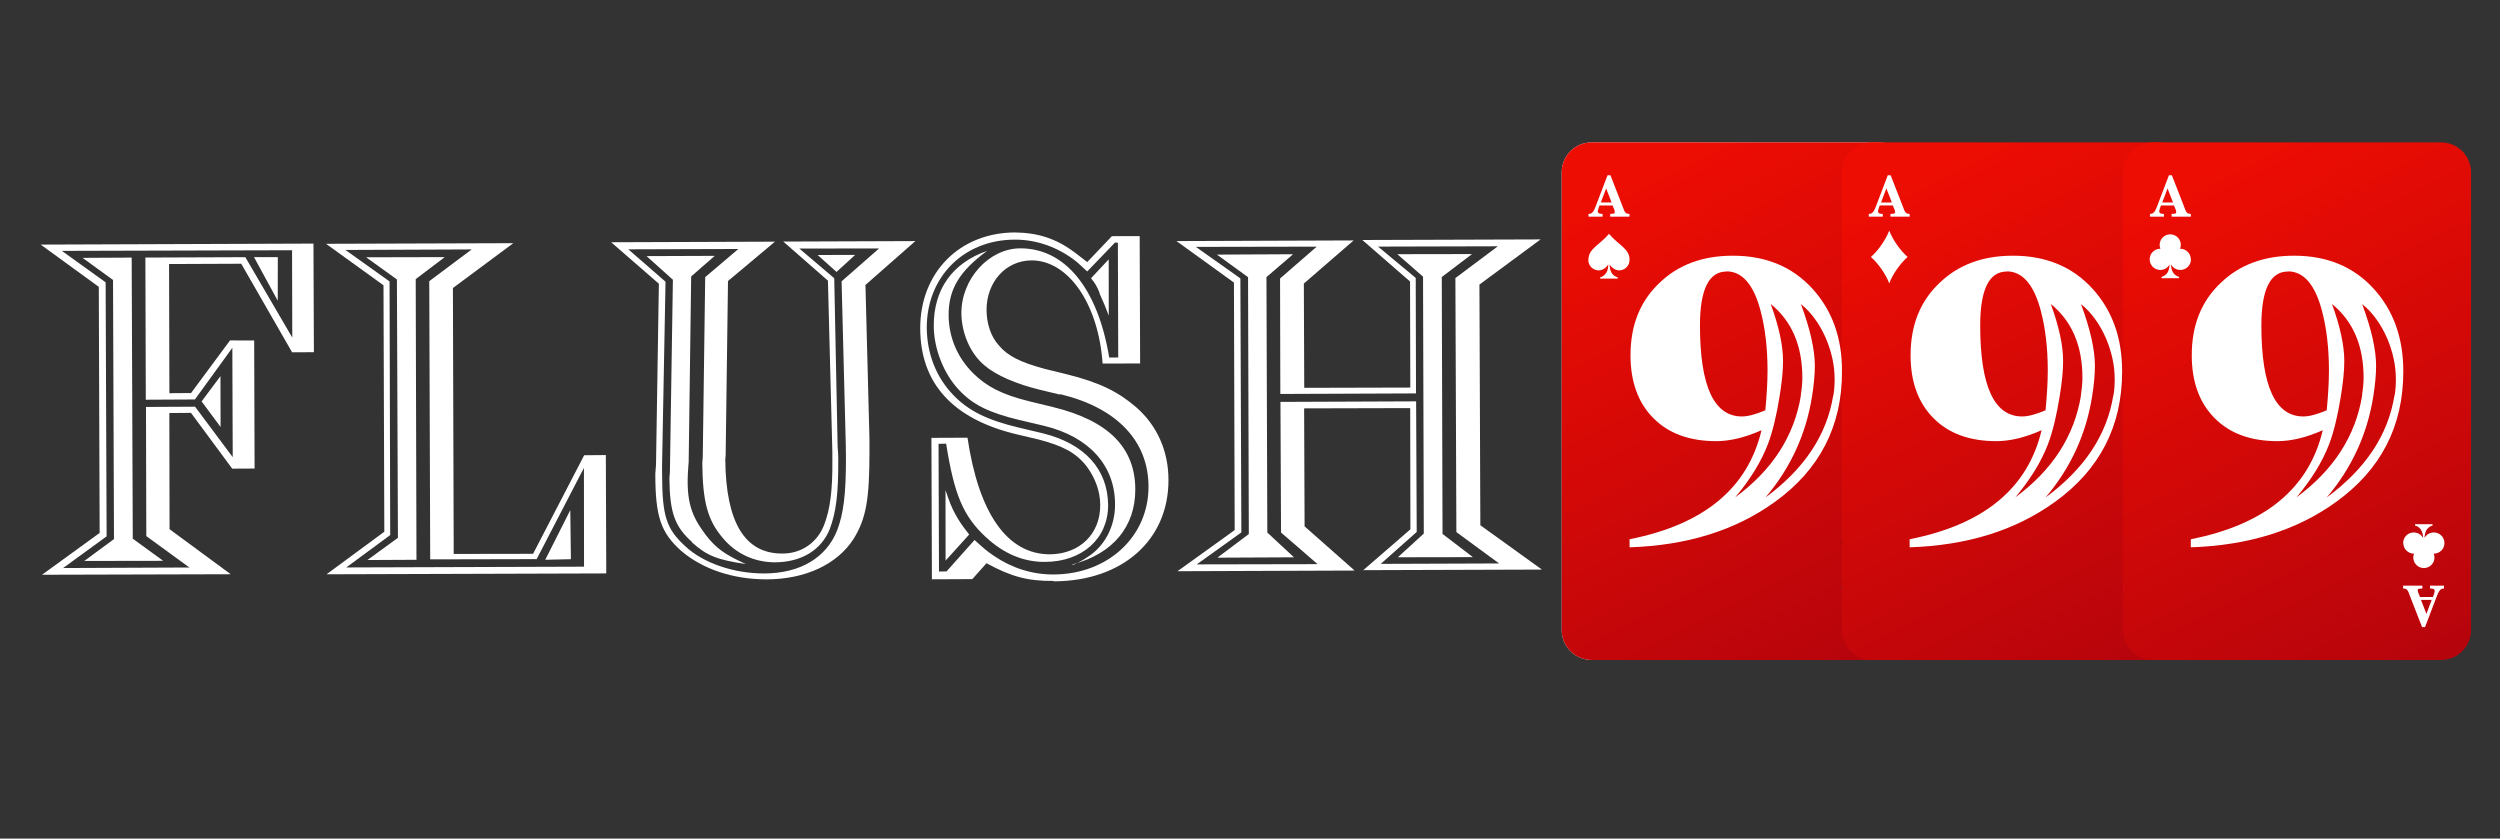 <svg width="158" height="53" viewBox="0 0 158 53" fill="none" xmlns="http://www.w3.org/2000/svg">
<rect x="0" y="0" width="158" height="53" fill="#333333" stroke="none"/>
<path d="M118.799 9H100.589C99.545 9 98.699 9.846 98.699 10.89V39.82C98.699 40.864 99.545 41.71 100.589 41.71H118.799C119.843 41.71 120.689 40.864 120.689 39.82V10.89C120.689 9.846 119.843 9 118.799 9Z" fill="url(#paint0_linear_5178_4183)"/>
<path d="M118.799 9H100.589C99.545 9 98.699 9.846 98.699 10.89V39.82C98.699 40.864 99.545 41.71 100.589 41.71H118.799C119.843 41.71 120.689 40.864 120.689 39.82V10.89C120.689 9.846 119.843 9 118.799 9Z" fill="url(#paint1_linear_5178_4183)"/>
<path d="M102.788 13.49C102.788 13.49 102.708 13.42 102.678 13.37C102.648 13.32 102.608 13.22 102.558 13.08L101.778 11.08H101.598L100.858 13.02C100.808 13.16 100.758 13.26 100.718 13.33C100.678 13.4 100.628 13.45 100.578 13.48C100.528 13.51 100.468 13.52 100.398 13.52V13.69H101.278V13.52C101.198 13.52 101.128 13.52 101.068 13.49C101.008 13.47 100.978 13.42 100.978 13.35C100.978 13.31 100.998 13.24 101.028 13.15L101.088 12.98H101.918L102.038 13.28C102.038 13.28 102.058 13.36 102.058 13.4C102.058 13.45 102.038 13.49 101.988 13.5C101.938 13.51 101.868 13.52 101.768 13.52V13.69H102.978V13.52C102.898 13.52 102.828 13.51 102.778 13.48L102.788 13.49ZM101.168 12.8L101.508 11.9L101.858 12.8H101.168Z" fill="url(#paint2_linear_5178_4183)"/>
<path d="M102.788 13.49C102.788 13.49 102.708 13.42 102.678 13.37C102.648 13.32 102.608 13.22 102.558 13.08L101.778 11.08H101.598L100.858 13.02C100.808 13.16 100.758 13.26 100.718 13.33C100.678 13.4 100.628 13.45 100.578 13.48C100.528 13.51 100.468 13.52 100.398 13.52V13.69H101.278V13.52C101.198 13.52 101.128 13.52 101.068 13.49C101.008 13.47 100.978 13.42 100.978 13.35C100.978 13.31 100.998 13.24 101.028 13.15L101.088 12.98H101.918L102.038 13.28C102.038 13.28 102.058 13.36 102.058 13.4C102.058 13.45 102.038 13.49 101.988 13.5C101.938 13.51 101.868 13.52 101.768 13.52V13.69H102.978V13.52C102.898 13.52 102.828 13.51 102.778 13.48L102.788 13.49ZM101.168 12.8L101.508 11.9L101.858 12.8H101.168Z" fill="url(#paint3_linear_5178_4183)"/>
<path d="M102.788 13.49C102.788 13.49 102.708 13.42 102.678 13.37C102.648 13.32 102.608 13.22 102.558 13.08L101.778 11.08H101.598L100.858 13.02C100.808 13.16 100.758 13.26 100.718 13.33C100.678 13.4 100.628 13.45 100.578 13.48C100.528 13.51 100.468 13.52 100.398 13.52V13.69H101.278V13.52C101.198 13.52 101.128 13.52 101.068 13.49C101.008 13.47 100.978 13.42 100.978 13.35C100.978 13.31 100.998 13.24 101.028 13.15L101.088 12.98H101.918L102.038 13.28C102.038 13.28 102.058 13.36 102.058 13.4C102.058 13.45 102.038 13.49 101.988 13.5C101.938 13.51 101.868 13.52 101.768 13.52V13.69H102.978V13.52C102.898 13.52 102.828 13.51 102.778 13.48L102.788 13.49ZM101.168 12.8L101.508 11.9L101.858 12.8H101.168Z" fill="white"/>
<path d="M100.389 16.409C100.389 15.709 101.089 15.489 101.689 14.779C102.289 15.489 102.989 15.719 102.989 16.409C102.989 16.839 102.649 17.089 102.329 17.089C102.069 17.089 101.829 16.889 101.729 16.709C101.729 16.899 101.769 17.089 101.849 17.239C101.929 17.379 102.079 17.489 102.239 17.529V17.609H101.129V17.529C101.289 17.489 101.429 17.379 101.519 17.239C101.609 17.099 101.639 16.899 101.639 16.709C101.539 16.889 101.309 17.089 101.039 17.089C100.719 17.089 100.379 16.839 100.379 16.409H100.389Z" fill="white"/>
<path d="M116.588 37.219C116.588 37.219 116.668 37.289 116.698 37.34C116.728 37.389 116.768 37.489 116.818 37.63L117.598 39.63H117.778L118.518 37.69C118.568 37.55 118.618 37.45 118.658 37.38C118.698 37.309 118.748 37.26 118.798 37.23C118.848 37.2 118.908 37.19 118.978 37.19V37.02H118.098V37.19C118.178 37.19 118.248 37.19 118.308 37.219C118.368 37.239 118.398 37.289 118.398 37.359C118.398 37.4 118.378 37.469 118.348 37.559L118.288 37.73H117.458L117.338 37.429C117.338 37.429 117.318 37.349 117.318 37.309C117.318 37.26 117.338 37.219 117.388 37.209C117.438 37.2 117.508 37.19 117.608 37.19V37.02H116.398V37.19C116.478 37.19 116.548 37.2 116.598 37.23L116.588 37.219ZM118.218 37.91L117.878 38.809L117.528 37.91H118.218Z" fill="url(#paint4_linear_5178_4183)"/>
<path d="M116.588 37.219C116.588 37.219 116.668 37.289 116.698 37.34C116.728 37.389 116.768 37.489 116.818 37.63L117.598 39.63H117.778L118.518 37.69C118.568 37.55 118.618 37.45 118.658 37.38C118.698 37.309 118.748 37.26 118.798 37.23C118.848 37.2 118.908 37.19 118.978 37.19V37.02H118.098V37.19C118.178 37.19 118.248 37.19 118.308 37.219C118.368 37.239 118.398 37.289 118.398 37.359C118.398 37.4 118.378 37.469 118.348 37.559L118.288 37.73H117.458L117.338 37.429C117.338 37.429 117.318 37.349 117.318 37.309C117.318 37.26 117.338 37.219 117.388 37.209C117.438 37.2 117.508 37.19 117.608 37.19V37.02H116.398V37.19C116.478 37.19 116.548 37.2 116.598 37.23L116.588 37.219ZM118.218 37.91L117.878 38.809L117.528 37.91H118.218Z" fill="url(#paint5_linear_5178_4183)"/>
<path d="M116.588 37.219C116.588 37.219 116.668 37.289 116.698 37.34C116.728 37.389 116.768 37.489 116.818 37.63L117.598 39.63H117.778L118.518 37.69C118.568 37.55 118.618 37.45 118.658 37.38C118.698 37.309 118.748 37.26 118.798 37.23C118.848 37.2 118.908 37.19 118.978 37.19V37.02H118.098V37.19C118.178 37.19 118.248 37.19 118.308 37.219C118.368 37.239 118.398 37.289 118.398 37.359C118.398 37.4 118.378 37.469 118.348 37.559L118.288 37.73H117.458L117.338 37.429C117.338 37.429 117.318 37.349 117.318 37.309C117.318 37.26 117.338 37.219 117.388 37.209C117.438 37.2 117.508 37.19 117.608 37.19V37.02H116.398V37.19C116.478 37.19 116.548 37.2 116.598 37.23L116.588 37.219ZM118.218 37.91L117.878 38.809L117.528 37.91H118.218Z" fill="url(#paint6_linear_5178_4183)"/>
<path d="M118.998 34.3C118.998 35 118.298 35.22 117.698 35.93C117.098 35.22 116.398 34.99 116.398 34.3C116.398 33.87 116.738 33.62 117.058 33.62C117.318 33.62 117.558 33.82 117.658 34C117.658 33.81 117.618 33.62 117.538 33.47C117.458 33.33 117.308 33.22 117.148 33.18V33.1H118.258V33.18C118.098 33.22 117.958 33.33 117.868 33.47C117.778 33.61 117.748 33.81 117.748 34C117.848 33.82 118.078 33.62 118.348 33.62C118.668 33.62 119.008 33.87 119.008 34.3H118.998Z" fill="url(#paint7_linear_5178_4183)"/>
<path d="M102.988 34.57V34.08C107.688 33.15 110.458 30.86 111.328 27.19C110.288 27.65 109.338 27.88 108.468 27.88C106.778 27.88 105.458 27.4 104.498 26.43C103.528 25.46 103.048 24.13 103.048 22.45C103.048 20.55 103.658 19.03 104.878 17.88C106.068 16.73 107.608 16.16 109.518 16.16C111.608 16.16 113.288 16.86 114.558 18.26C115.798 19.63 116.418 21.36 116.418 23.47C116.418 26.94 114.998 29.69 112.158 31.73C109.678 33.52 106.628 34.47 102.998 34.59L102.988 34.57ZM109.118 17.16C107.998 17.16 107.438 18.3 107.438 20.57C107.438 24.4 108.318 26.32 110.088 26.32C110.468 26.32 110.958 26.19 111.568 25.93C111.658 24.98 111.708 24.14 111.708 23.42C111.708 22 111.558 20.74 111.268 19.64C110.828 17.98 110.108 17.15 109.108 17.15L109.118 17.16ZM113.808 25C113.868 24.61 113.908 24.23 113.908 23.87C113.908 21.84 113.238 20.29 111.908 19.21C112.428 20.63 112.688 21.83 112.688 22.82C112.688 23.41 112.618 24.15 112.468 25.06C112.268 26.31 112.018 27.32 111.728 28.08C111.298 29.2 110.608 30.31 109.668 31.43C112.008 29.71 113.398 27.56 113.818 24.99L113.808 25ZM115.868 25C115.928 24.66 115.948 24.31 115.948 23.96C115.948 23.09 115.758 22.23 115.388 21.36C114.988 20.46 114.468 19.74 113.818 19.22C114.408 20.81 114.698 22.11 114.698 23.12C114.698 23.67 114.638 24.32 114.518 25.07C114.138 27.44 113.168 29.57 111.578 31.44C114.028 29.64 115.458 27.49 115.858 25H115.868Z" fill="white"/>
<path d="M136.51 9H118.3C117.256 9 116.41 9.846 116.41 10.89V39.82C116.41 40.864 117.256 41.71 118.3 41.71H136.51C137.554 41.71 138.4 40.864 138.4 39.82V10.89C138.4 9.846 137.554 9 136.51 9Z" fill="url(#paint8_linear_5178_4183)"/>
<path d="M120.499 13.49C120.499 13.49 120.419 13.42 120.389 13.37C120.359 13.32 120.319 13.22 120.269 13.08L119.489 11.08H119.309L118.569 13.02C118.519 13.16 118.469 13.26 118.429 13.33C118.389 13.4 118.339 13.45 118.289 13.48C118.239 13.51 118.179 13.52 118.109 13.52V13.69H118.989V13.52C118.909 13.52 118.839 13.52 118.779 13.49C118.719 13.47 118.689 13.42 118.689 13.35C118.689 13.31 118.709 13.24 118.739 13.15L118.799 12.98H119.629L119.749 13.28C119.749 13.28 119.769 13.36 119.769 13.4C119.769 13.45 119.749 13.49 119.699 13.5C119.649 13.51 119.579 13.52 119.479 13.52V13.69H120.689V13.52C120.609 13.52 120.539 13.51 120.489 13.48L120.499 13.49ZM118.879 12.8L119.219 11.9L119.569 12.8H118.879Z" fill="url(#paint9_linear_5178_4183)"/>
<path d="M120.499 13.49C120.499 13.49 120.419 13.42 120.389 13.37C120.359 13.32 120.319 13.22 120.269 13.08L119.489 11.08H119.309L118.569 13.02C118.519 13.16 118.469 13.26 118.429 13.33C118.389 13.4 118.339 13.45 118.289 13.48C118.239 13.51 118.179 13.52 118.109 13.52V13.69H118.989V13.52C118.909 13.52 118.839 13.52 118.779 13.49C118.719 13.47 118.689 13.42 118.689 13.35C118.689 13.31 118.709 13.24 118.739 13.15L118.799 12.98H119.629L119.749 13.28C119.749 13.28 119.769 13.36 119.769 13.4C119.769 13.45 119.749 13.49 119.699 13.5C119.649 13.51 119.579 13.52 119.479 13.52V13.69H120.689V13.52C120.609 13.52 120.539 13.51 120.489 13.48L120.499 13.49ZM118.879 12.8L119.219 11.9L119.569 12.8H118.879Z" fill="white"/>
<path d="M120.56 16.24C120.08 16.66 119.59 17.38 119.4 17.91C119.21 17.38 118.72 16.66 118.24 16.24C118.72 15.82 119.21 15.1 119.4 14.57C119.59 15.1 120.08 15.82 120.56 16.24Z" fill="white"/>
<path d="M134.37 37.219C134.37 37.219 134.45 37.289 134.48 37.34C134.51 37.389 134.55 37.489 134.6 37.63L135.38 39.63H135.56L136.3 37.69C136.35 37.55 136.4 37.45 136.44 37.38C136.48 37.309 136.53 37.26 136.58 37.23C136.63 37.2 136.69 37.19 136.76 37.19V37.02H135.88V37.19C135.96 37.19 136.03 37.19 136.09 37.219C136.15 37.239 136.18 37.289 136.18 37.359C136.18 37.4 136.16 37.469 136.13 37.559L136.07 37.73H135.24L135.12 37.429C135.12 37.429 135.1 37.349 135.1 37.309C135.1 37.26 135.12 37.219 135.17 37.209C135.22 37.2 135.29 37.19 135.39 37.19V37.02H134.18V37.19C134.26 37.19 134.33 37.2 134.38 37.23L134.37 37.219ZM136 37.91L135.66 38.809L135.31 37.91H136Z" fill="url(#paint10_linear_5178_4183)"/>
<path d="M134.37 37.219C134.37 37.219 134.45 37.289 134.48 37.34C134.51 37.389 134.55 37.489 134.6 37.63L135.38 39.63H135.56L136.3 37.69C136.35 37.55 136.4 37.45 136.44 37.38C136.48 37.309 136.53 37.26 136.58 37.23C136.63 37.2 136.69 37.19 136.76 37.19V37.02H135.88V37.19C135.96 37.19 136.03 37.19 136.09 37.219C136.15 37.239 136.18 37.289 136.18 37.359C136.18 37.4 136.16 37.469 136.13 37.559L136.07 37.73H135.24L135.12 37.429C135.12 37.429 135.1 37.349 135.1 37.309C135.1 37.26 135.12 37.219 135.17 37.209C135.22 37.2 135.29 37.19 135.39 37.19V37.02H134.18V37.19C134.26 37.19 134.33 37.2 134.38 37.23L134.37 37.219ZM136 37.91L135.66 38.809L135.31 37.91H136Z" fill="#E73D48"/>
<path d="M134.311 34.471C134.791 34.051 135.281 33.331 135.471 32.801C135.661 33.331 136.151 34.051 136.631 34.471C136.151 34.891 135.661 35.611 135.471 36.141C135.281 35.611 134.791 34.891 134.311 34.471Z" fill="url(#paint11_linear_5178_4183)"/>
<path d="M120.689 34.57V34.08C125.389 33.15 128.159 30.86 129.029 27.19C127.989 27.65 127.039 27.88 126.169 27.88C124.479 27.88 123.159 27.4 122.199 26.43C121.229 25.46 120.749 24.13 120.749 22.45C120.749 20.55 121.359 19.03 122.579 17.88C123.769 16.73 125.309 16.16 127.219 16.16C129.309 16.16 130.989 16.86 132.259 18.26C133.499 19.63 134.119 21.36 134.119 23.47C134.119 26.94 132.699 29.69 129.859 31.73C127.379 33.52 124.329 34.47 120.699 34.59L120.689 34.57ZM126.829 17.16C125.709 17.16 125.149 18.3 125.149 20.57C125.149 24.4 126.029 26.32 127.799 26.32C128.179 26.32 128.669 26.19 129.279 25.93C129.369 24.98 129.419 24.14 129.419 23.42C129.419 22 129.269 20.74 128.979 19.64C128.539 17.98 127.819 17.15 126.819 17.15L126.829 17.16ZM131.509 25C131.569 24.61 131.609 24.23 131.609 23.87C131.609 21.84 130.939 20.29 129.609 19.21C130.129 20.63 130.389 21.83 130.389 22.82C130.389 23.41 130.319 24.15 130.169 25.06C129.969 26.31 129.719 27.32 129.429 28.08C128.999 29.2 128.309 30.31 127.369 31.43C129.709 29.71 131.099 27.56 131.519 24.99L131.509 25ZM133.569 25C133.629 24.66 133.649 24.31 133.649 23.96C133.649 23.09 133.459 22.23 133.089 21.36C132.689 20.46 132.169 19.74 131.519 19.22C132.109 20.81 132.399 22.11 132.399 23.12C132.399 23.67 132.339 24.32 132.219 25.07C131.839 27.44 130.869 29.57 129.279 31.44C131.729 29.64 133.159 27.49 133.559 25H133.569Z" fill="white"/>
<path d="M154.28 9H136.07C135.026 9 134.18 9.846 134.18 10.89V39.82C134.18 40.864 135.026 41.71 136.07 41.71H154.28C155.324 41.71 156.17 40.864 156.17 39.82V10.89C156.17 9.846 155.324 9 154.28 9Z" fill="url(#paint12_linear_5178_4183)"/>
<path d="M138.269 13.49C138.269 13.49 138.189 13.42 138.159 13.37C138.129 13.32 138.089 13.22 138.039 13.08L137.259 11.08H137.079L136.339 13.02C136.289 13.16 136.239 13.26 136.199 13.33C136.159 13.4 136.109 13.45 136.059 13.48C136.009 13.51 135.949 13.52 135.879 13.52V13.69H136.759V13.52C136.679 13.52 136.609 13.52 136.549 13.49C136.489 13.47 136.459 13.42 136.459 13.35C136.459 13.31 136.479 13.24 136.509 13.15L136.569 12.98H137.399L137.519 13.28C137.519 13.28 137.539 13.36 137.539 13.4C137.539 13.45 137.519 13.49 137.469 13.5C137.419 13.51 137.349 13.52 137.249 13.52V13.69H138.459V13.52C138.379 13.52 138.309 13.51 138.259 13.48L138.269 13.49ZM136.649 12.8L136.989 11.9L137.339 12.8H136.649Z" fill="url(#paint13_linear_5178_4183)"/>
<path d="M138.269 13.49C138.269 13.49 138.189 13.42 138.159 13.37C138.129 13.32 138.089 13.22 138.039 13.08L137.259 11.08H137.079L136.339 13.02C136.289 13.16 136.239 13.26 136.199 13.33C136.159 13.4 136.109 13.45 136.059 13.48C136.009 13.51 135.949 13.52 135.879 13.52V13.69H136.759V13.52C136.679 13.52 136.609 13.52 136.549 13.49C136.489 13.47 136.459 13.42 136.459 13.35C136.459 13.31 136.479 13.24 136.509 13.15L136.569 12.98H137.399L137.519 13.28C137.519 13.28 137.539 13.36 137.539 13.4C137.539 13.45 137.519 13.49 137.469 13.5C137.419 13.51 137.349 13.52 137.249 13.52V13.69H138.459V13.52C138.379 13.52 138.309 13.51 138.259 13.48L138.269 13.49ZM136.649 12.8L136.989 11.9L137.339 12.8H136.649Z" fill="url(#paint14_linear_5178_4183)"/>
<path d="M138.269 13.49C138.269 13.49 138.189 13.42 138.159 13.37C138.129 13.32 138.089 13.22 138.039 13.08L137.259 11.08H137.079L136.339 13.02C136.289 13.16 136.239 13.26 136.199 13.33C136.159 13.4 136.109 13.45 136.059 13.48C136.009 13.51 135.949 13.52 135.879 13.52V13.69H136.759V13.52C136.679 13.52 136.609 13.52 136.549 13.49C136.489 13.47 136.459 13.42 136.459 13.35C136.459 13.31 136.479 13.24 136.509 13.15L136.569 12.98H137.399L137.519 13.28C137.519 13.28 137.539 13.36 137.539 13.4C137.539 13.45 137.519 13.49 137.469 13.5C137.419 13.51 137.349 13.52 137.249 13.52V13.69H138.459V13.52C138.379 13.52 138.309 13.51 138.259 13.48L138.269 13.49ZM136.649 12.8L136.989 11.9L137.339 12.8H136.649Z" fill="white"/>
<path d="M138.469 16.39C138.469 16.761 138.169 17.061 137.799 17.061C137.549 17.061 137.319 16.921 137.209 16.71C137.209 16.89 137.249 17.07 137.329 17.21C137.409 17.351 137.559 17.46 137.719 17.5V17.581H136.609V17.5C136.769 17.46 136.909 17.351 136.999 17.21C137.079 17.07 137.109 16.89 137.119 16.71C137.009 16.921 136.789 17.061 136.529 17.061C136.159 17.061 135.859 16.761 135.859 16.39C135.859 16.02 136.159 15.72 136.529 15.72C136.529 15.72 136.529 15.72 136.539 15.72C136.509 15.65 136.489 15.56 136.489 15.48C136.489 15.111 136.789 14.81 137.159 14.81C137.529 14.81 137.829 15.111 137.829 15.48C137.829 15.57 137.809 15.65 137.779 15.72C137.779 15.72 137.779 15.72 137.789 15.72C138.159 15.72 138.459 16.02 138.459 16.39H138.469Z" fill="white"/>
<path d="M152.069 37.219C152.069 37.219 152.149 37.289 152.179 37.34C152.209 37.389 152.249 37.489 152.299 37.63L153.079 39.63H153.259L153.999 37.69C154.049 37.55 154.099 37.45 154.139 37.38C154.179 37.309 154.229 37.26 154.279 37.23C154.329 37.2 154.389 37.19 154.459 37.19V37.02H153.579V37.19C153.659 37.19 153.729 37.19 153.789 37.219C153.849 37.239 153.879 37.289 153.879 37.359C153.879 37.4 153.859 37.469 153.829 37.559L153.769 37.73H152.939L152.819 37.429C152.819 37.429 152.799 37.349 152.799 37.309C152.799 37.26 152.819 37.219 152.869 37.209C152.919 37.2 152.989 37.19 153.089 37.19V37.02H151.879V37.19C151.959 37.19 152.029 37.2 152.079 37.23L152.069 37.219ZM153.689 37.91L153.349 38.809L152.999 37.91H153.689Z" fill="url(#paint15_linear_5178_4183)"/>
<path d="M152.069 37.219C152.069 37.219 152.149 37.289 152.179 37.34C152.209 37.389 152.249 37.489 152.299 37.63L153.079 39.63H153.259L153.999 37.69C154.049 37.55 154.099 37.45 154.139 37.38C154.179 37.309 154.229 37.26 154.279 37.23C154.329 37.2 154.389 37.19 154.459 37.19V37.02H153.579V37.19C153.659 37.19 153.729 37.19 153.789 37.219C153.849 37.239 153.879 37.289 153.879 37.359C153.879 37.4 153.859 37.469 153.829 37.559L153.769 37.73H152.939L152.819 37.429C152.819 37.429 152.799 37.349 152.799 37.309C152.799 37.26 152.819 37.219 152.869 37.209C152.919 37.2 152.989 37.19 153.089 37.19V37.02H151.879V37.19C151.959 37.19 152.029 37.2 152.079 37.23L152.069 37.219ZM153.689 37.91L153.349 38.809L152.999 37.91H153.689Z" fill="url(#paint16_linear_5178_4183)"/>
<path d="M152.069 37.219C152.069 37.219 152.149 37.289 152.179 37.34C152.209 37.389 152.249 37.489 152.299 37.63L153.079 39.63H153.259L153.999 37.69C154.049 37.55 154.099 37.45 154.139 37.38C154.179 37.309 154.229 37.26 154.279 37.23C154.329 37.2 154.389 37.19 154.459 37.19V37.02H153.579V37.19C153.659 37.19 153.729 37.19 153.789 37.219C153.849 37.239 153.879 37.289 153.879 37.359C153.879 37.4 153.859 37.469 153.829 37.559L153.769 37.73H152.939L152.819 37.429C152.819 37.429 152.799 37.349 152.799 37.309C152.799 37.26 152.819 37.219 152.869 37.209C152.919 37.2 152.989 37.19 153.089 37.19V37.02H151.879V37.19C151.959 37.19 152.029 37.2 152.079 37.23L152.069 37.219ZM153.689 37.91L153.349 38.809L152.999 37.91H153.689Z" fill="white"/>
<path d="M151.879 34.321C151.879 33.951 152.179 33.651 152.549 33.651C152.799 33.651 153.029 33.791 153.139 34.001C153.139 33.821 153.099 33.641 153.019 33.501C152.939 33.361 152.789 33.251 152.629 33.211V33.131H153.739V33.211C153.579 33.251 153.439 33.361 153.349 33.501C153.269 33.641 153.239 33.821 153.229 34.001C153.339 33.791 153.559 33.651 153.819 33.651C154.189 33.651 154.489 33.951 154.489 34.321C154.489 34.691 154.189 34.991 153.819 34.991C153.819 34.991 153.819 34.991 153.809 34.991C153.839 35.061 153.859 35.151 153.859 35.231C153.859 35.601 153.559 35.901 153.189 35.901C152.819 35.901 152.519 35.601 152.519 35.231C152.519 35.141 152.539 35.061 152.569 34.991C152.569 34.991 152.569 34.991 152.559 34.991C152.189 34.991 151.889 34.691 151.889 34.321H151.879Z" fill="white"/>
<path d="M138.459 34.57V34.08C143.159 33.15 145.929 30.86 146.799 27.19C145.759 27.65 144.809 27.88 143.939 27.88C142.249 27.88 140.929 27.4 139.969 26.43C138.999 25.46 138.519 24.13 138.519 22.45C138.519 20.55 139.129 19.03 140.349 17.88C141.539 16.73 143.079 16.16 144.989 16.16C147.079 16.16 148.759 16.86 150.029 18.26C151.269 19.63 151.889 21.36 151.889 23.47C151.889 26.94 150.469 29.69 147.629 31.73C145.149 33.52 142.099 34.47 138.469 34.59L138.459 34.57ZM144.599 17.16C143.479 17.16 142.919 18.3 142.919 20.57C142.919 24.4 143.799 26.32 145.569 26.32C145.949 26.32 146.439 26.19 147.049 25.93C147.139 24.98 147.189 24.14 147.189 23.42C147.189 22 147.039 20.74 146.749 19.64C146.309 17.98 145.589 17.15 144.589 17.15L144.599 17.16ZM149.279 25C149.339 24.61 149.379 24.23 149.379 23.87C149.379 21.84 148.709 20.29 147.379 19.21C147.899 20.63 148.159 21.83 148.159 22.82C148.159 23.41 148.089 24.15 147.939 25.06C147.739 26.31 147.489 27.32 147.199 28.08C146.769 29.2 146.079 30.31 145.139 31.43C147.479 29.71 148.869 27.56 149.289 24.99L149.279 25ZM151.339 25C151.399 24.66 151.419 24.31 151.419 23.96C151.419 23.09 151.229 22.23 150.859 21.36C150.459 20.46 149.939 19.74 149.289 19.22C149.879 20.81 150.169 22.11 150.169 23.12C150.169 23.67 150.109 24.32 149.989 25.07C149.609 27.44 148.639 29.57 147.049 31.44C149.499 29.64 150.929 27.49 151.329 25H151.339Z" fill="white"/>
<path d="M18.449 22.245L15.246 16.668L10.685 16.687L10.706 24.85L12.074 24.84L14.537 21.515L16.064 21.517L16.09 29.612L14.676 29.619L12.07 26.093L10.702 26.104L10.716 33.446L14.582 36.291L2.656 36.324L6.298 33.681L6.244 18.129L2.571 15.458L19.811 15.395L19.838 22.259L18.424 22.265L18.449 22.245ZM18.434 15.815L3.909 15.855L6.676 17.843L6.738 33.897L3.988 35.9L11.969 35.866L9.247 33.882L9.226 25.719L12.328 25.703L14.708 28.892L14.684 21.983L12.317 25.246L9.215 25.262L9.188 16.278L15.505 16.254L18.472 21.334L18.458 15.794L18.434 15.815ZM5.296 35.475L7.204 34.069L7.143 17.696L5.22 16.297L8.322 16.28L8.391 34.045L10.314 35.444L5.298 35.452L5.296 35.475ZM12.741 25.369L13.933 23.772L13.941 26.987L12.741 25.369ZM16.053 16.25L17.557 16.25L17.554 19.008L16.053 16.25Z" fill="white"/>
<path d="M20.668 36.272L24.289 33.605L24.237 18.031L20.605 15.408L32.44 15.369L28.624 18.203L28.674 35.009L33.69 35.001L36.92 28.771L38.289 28.76L38.316 36.24L20.666 36.295L20.668 36.272ZM36.906 29.567L33.916 35.337L27.189 35.352L27.129 17.771L29.811 15.763L21.83 15.797L24.62 17.786L24.661 33.816L21.884 35.863L36.911 35.814L36.904 29.59L36.906 29.567ZM26.273 17.638L26.321 35.378L23.219 35.394L25.149 33.99L25.085 17.662L23.14 16.261L28.11 16.249L26.248 17.659L26.273 17.638ZM34.46 35.378L36.042 32.238L36.081 35.341L34.46 35.378Z" fill="white"/>
<path d="M54.697 18.031L54.948 27.67L54.95 28.537C54.951 31.546 54.743 32.784 53.939 34.068C52.905 35.677 50.874 36.617 48.434 36.615C46.314 36.614 44.403 35.968 43.054 34.817C41.773 33.672 41.416 32.664 41.416 29.952C41.429 29.77 41.445 29.566 41.46 29.362L41.641 17.932L38.625 15.31L48.978 15.273L46.009 17.761L45.862 28.738L45.838 29.055C45.879 33.025 47.074 35.008 49.47 34.984C50.655 34.982 51.666 34.284 52.093 33.153C52.463 32.178 52.621 31.005 52.606 29.089L52.604 28.518L52.325 17.737L49.503 15.267L57.849 15.237L54.698 18.008L54.697 18.031ZM50.518 15.708L52.724 17.585L52.94 28.293C52.968 28.523 52.975 28.729 52.979 28.98C52.989 31.261 52.835 32.389 52.435 33.453C51.904 34.758 50.66 35.53 48.972 35.539C47.696 35.533 46.527 35.012 45.691 34.014C44.706 32.868 44.408 31.683 44.386 29.265L44.415 28.879L44.568 17.515L46.663 15.736L39.709 15.757L42.061 17.804L41.842 29.437L41.845 30.007C41.853 32.606 42.11 33.424 43.304 34.517C44.432 35.583 46.387 36.255 48.326 36.242C50.584 36.231 52.232 35.238 52.91 33.511C53.308 32.47 53.47 31.229 53.464 28.903L53.454 28.127L53.188 17.78L55.557 15.702L50.518 15.708ZM43.735 34.253C42.645 33.282 42.325 32.391 42.307 30.224L42.338 29.816L42.527 17.68L40.862 16.186L45.172 16.17L43.682 17.471L43.524 29.199L43.495 29.585C43.329 31.783 43.762 32.682 44.611 33.818C45.276 34.666 45.774 35.023 47.14 35.651C45.314 35.376 44.672 35.122 43.733 34.276L43.735 34.253ZM52.868 17.186L51.673 16.115L54.044 16.112L52.868 17.186Z" fill="white"/>
<path d="M66.571 36.714C64.951 36.728 63.901 36.444 62.347 35.596L61.45 36.6L58.896 36.612L58.866 27.673L61.146 27.663C61.855 32.459 63.666 35.035 66.356 35.033C68.227 35.015 69.554 33.748 69.534 31.9C69.531 31.033 69.208 30.188 68.67 29.464C67.984 28.591 67.127 28.161 65.629 27.774L64.218 27.44C60.233 26.477 58.168 24.246 58.158 20.757C58.152 17.223 60.646 14.699 64.157 14.691C64.886 14.701 65.562 14.798 66.229 15.03C67.094 15.347 67.572 15.656 68.712 16.563L70.272 14.926L72.027 14.922L72.056 22.972L69.685 22.975C69.424 19.193 67.512 16.45 65.186 16.456C63.566 16.47 62.348 17.814 62.35 19.593C62.354 20.437 62.612 21.254 63.116 21.817C63.68 22.497 64.493 22.901 66.035 23.314L67.378 23.644C69.504 24.169 70.667 24.759 71.802 25.734C73.128 26.883 73.849 28.51 73.847 30.334C73.856 34.142 70.925 36.724 66.615 36.74L66.571 36.714ZM66.984 24.936L65.73 24.636C64.23 24.272 62.95 23.719 62.222 23.094C61.342 22.366 60.777 21.092 60.76 19.814C60.743 17.625 62.507 15.706 64.469 15.695C67.319 15.683 69.383 18.233 70.102 22.596L70.672 22.593L70.65 15.342L70.469 15.329L68.712 17.156C68.457 16.909 68.222 16.709 68.03 16.535C66.89 15.628 65.514 15.136 64.123 15.145C60.908 15.152 58.564 17.505 58.571 20.72C58.586 22.34 59.156 23.842 60.256 24.974C61.228 25.982 62.416 26.551 64.364 27.018L65.909 27.385C68.55 28.041 70.023 29.657 70.033 31.938C70.034 34.035 68.395 35.507 66.047 35.511C64.678 35.522 63.441 34.995 62.312 33.952C60.863 32.612 60.305 31.247 59.796 28.04L59.316 28.049L59.344 36.121L59.823 36.112L61.592 34.126C62.21 34.697 62.404 34.848 62.815 35.13C63.943 35.899 65.233 36.316 66.602 36.306C70.023 36.291 72.597 33.91 72.586 30.74C72.575 27.867 70.59 25.779 67.031 24.917L66.984 24.936ZM67.787 35.712C68.163 35.558 68.449 35.397 68.689 35.233C69.789 34.564 70.478 33.294 70.471 31.88C70.473 29.44 68.856 27.608 65.991 26.913L64.423 26.543C62.452 26.075 61.444 25.543 60.6 24.635C59.651 23.629 59.017 22.053 59.014 20.594C59.006 18.291 60.181 16.625 62.382 15.856C60.643 17.138 59.942 18.271 59.953 19.936C59.963 21.304 60.504 22.599 61.5 23.586C62.349 24.426 63.314 24.932 65.037 25.359L66.537 25.723C70.073 26.583 71.744 28.306 71.751 30.928C71.755 33.276 70.349 34.994 67.79 35.666L67.787 35.712ZM59.761 35.423L59.756 30.977C60.016 31.75 60.132 32.032 60.331 32.412C60.551 32.816 60.712 33.102 61.253 33.781L59.786 35.403L59.761 35.423ZM69.499 18.515C69.285 18.02 69.224 17.924 68.953 17.585L70.07 16.393L70.074 19.949C69.845 19.362 69.789 19.198 69.476 18.513L69.499 18.515Z" fill="white"/>
<path d="M86.137 36.053L89.138 33.453L89.125 25.792L82.421 25.809L82.45 33.266L85.612 36.059L74.416 36.101L78.032 33.502L77.985 17.859L74.353 15.236L85.55 15.195L82.403 17.92L82.428 24.511L89.132 24.494L89.115 17.79L86.099 15.168L97.364 15.131L93.5 17.985L93.558 33.195L97.449 35.997L86.184 36.034L86.137 36.053ZM92.043 33.627L91.981 17.573L94.664 15.565L87.093 15.585L89.474 17.566L89.492 24.863L80.917 24.898L80.9 17.601L83.218 15.588L75.579 15.603L78.392 17.594L78.454 33.648L75.634 35.669L83.272 35.654L80.961 33.655L80.925 25.4L89.499 25.365L89.536 33.62L87.263 35.637L94.743 35.61L92.043 33.627ZM76.967 35.222L78.925 33.752L78.877 17.517L76.91 16.091L81.722 16.068L80.04 17.513L80.095 33.658L81.778 35.222L76.965 35.245L76.967 35.222ZM88.368 35.196L89.984 33.722L89.936 17.487L88.311 16.065L93.031 16.057L91.12 17.508L91.168 33.744L93.086 35.211L88.366 35.219L88.368 35.196Z" fill="white"/>
<defs>
<linearGradient id="paint0_linear_5178_4183" x1="102.349" y1="-1.03" x2="118.349" y2="42.29" gradientUnits="userSpaceOnUse">
<stop stop-color="#F4F4F4"/>
<stop offset="1" stop-color="#E6E6E6"/>
</linearGradient>
<linearGradient id="paint1_linear_5178_4183" x1="102.349" y1="10.98" x2="118.349" y2="42.29" gradientUnits="userSpaceOnUse">
<stop stop-color="#EE0D03"/>
<stop offset="1" stop-color="#B5040C"/>
</linearGradient>
<linearGradient id="paint2_linear_5178_4183" x1="100.558" y1="11.64" x2="102.158" y2="13.95" gradientUnits="userSpaceOnUse">
<stop stop-color="#E73D48"/>
<stop offset="1" stop-color="#E03B45"/>
</linearGradient>
<linearGradient id="paint3_linear_5178_4183" x1="100.558" y1="11.64" x2="102.158" y2="13.95" gradientUnits="userSpaceOnUse">
<stop stop-color="#E73D48"/>
<stop offset="1" stop-color="#E03B45"/>
</linearGradient>
<linearGradient id="paint4_linear_5178_4183" x1="118.828" y1="39.059" x2="117.228" y2="36.76" gradientUnits="userSpaceOnUse">
<stop stop-color="#E73D48"/>
<stop offset="1" stop-color="#E03B45"/>
</linearGradient>
<linearGradient id="paint5_linear_5178_4183" x1="118.828" y1="39.059" x2="117.228" y2="36.76" gradientUnits="userSpaceOnUse">
<stop stop-color="#E73D48"/>
<stop offset="1" stop-color="#E03B45"/>
</linearGradient>
<linearGradient id="paint6_linear_5178_4183" x1="118.718" y1="38.83" x2="116.988" y2="36.669" gradientUnits="userSpaceOnUse">
<stop stop-color="#1B1B1B"/>
<stop offset="1"/>
</linearGradient>
<linearGradient id="paint7_linear_5178_4183" x1="118.458" y1="35.28" x2="116.948" y2="33.38" gradientUnits="userSpaceOnUse">
<stop stop-color="#1B1B1B"/>
<stop offset="1"/>
</linearGradient>
<linearGradient id="paint8_linear_5178_4183" x1="120.06" y1="10.98" x2="136.06" y2="42.29" gradientUnits="userSpaceOnUse">
<stop stop-color="#EE0D03"/>
<stop offset="1" stop-color="#B5040C"/>
</linearGradient>
<linearGradient id="paint9_linear_5178_4183" x1="118.269" y1="11.64" x2="119.869" y2="13.95" gradientUnits="userSpaceOnUse">
<stop stop-color="#E73D48"/>
<stop offset="1" stop-color="#E03B45"/>
</linearGradient>
<linearGradient id="paint10_linear_5178_4183" x1="136.6" y1="39.059" x2="135" y2="36.76" gradientUnits="userSpaceOnUse">
<stop stop-color="#E73D48"/>
<stop offset="1" stop-color="#E03B45"/>
</linearGradient>
<linearGradient id="paint11_linear_5178_4183" x1="136.321" y1="35.481" x2="134.541" y2="33.351" gradientUnits="userSpaceOnUse">
<stop stop-color="#E73D48"/>
<stop offset="1" stop-color="#E03B45"/>
</linearGradient>
<linearGradient id="paint12_linear_5178_4183" x1="137.83" y1="10.98" x2="153.83" y2="42.29" gradientUnits="userSpaceOnUse">
<stop stop-color="#EE0D03"/>
<stop offset="1" stop-color="#B5040C"/>
</linearGradient>
<linearGradient id="paint13_linear_5178_4183" x1="136.039" y1="11.64" x2="137.639" y2="13.95" gradientUnits="userSpaceOnUse">
<stop stop-color="#E73D48"/>
<stop offset="1" stop-color="#E03B45"/>
</linearGradient>
<linearGradient id="paint14_linear_5178_4183" x1="136.039" y1="11.64" x2="137.639" y2="13.95" gradientUnits="userSpaceOnUse">
<stop stop-color="#E73D48"/>
<stop offset="1" stop-color="#E03B45"/>
</linearGradient>
<linearGradient id="paint15_linear_5178_4183" x1="154.309" y1="39.059" x2="152.699" y2="36.76" gradientUnits="userSpaceOnUse">
<stop stop-color="#E73D48"/>
<stop offset="1" stop-color="#E03B45"/>
</linearGradient>
<linearGradient id="paint16_linear_5178_4183" x1="154.309" y1="39.059" x2="152.699" y2="36.76" gradientUnits="userSpaceOnUse">
<stop stop-color="#E73D48"/>
<stop offset="1" stop-color="#E03B45"/>
</linearGradient>
</defs>
</svg>
